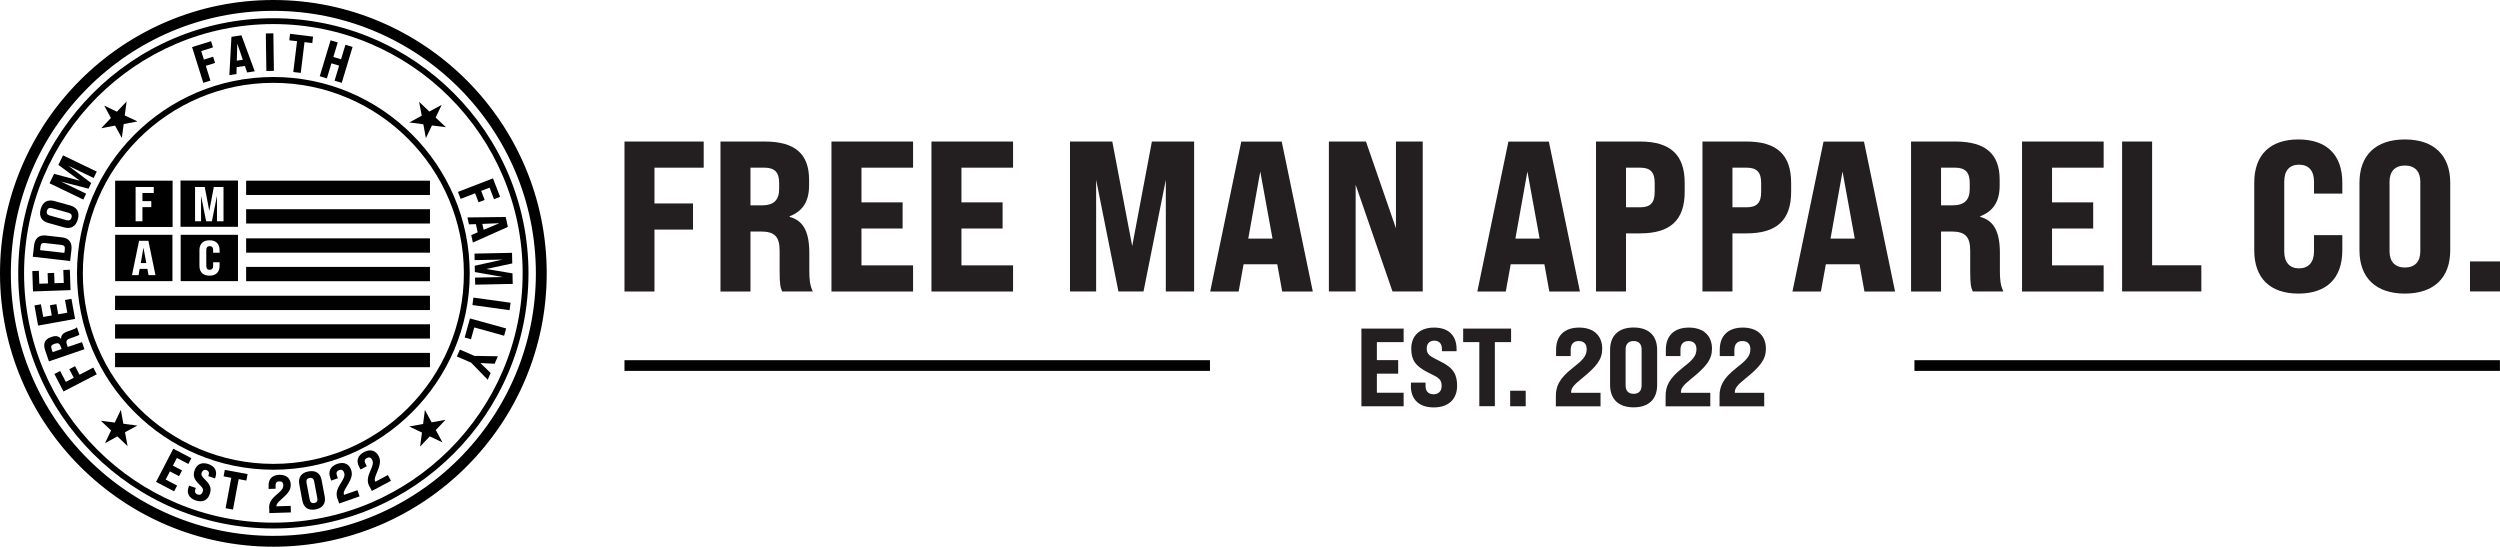 <?xml version="1.0" encoding="UTF-8"?>
<svg id="Layer_2" data-name="Layer 2" xmlns="http://www.w3.org/2000/svg" viewBox="0 0 325.03 71.08">
  <defs>
    <style>
      .cls-1 {
        stroke: #000;
        stroke-miterlimit: 10;
        stroke-width: .6px;
      }

      .cls-1, .cls-2 {
        fill: #010101;
      }

      .cls-3 {
        fill: none;
      }

      .cls-4 {
        fill: #231f20;
      }
    </style>
  </defs>
  <g id="Layer_1-2" data-name="Layer 1">
    <g>
      <g>
        <g>
          <path class="cls-4" d="m81.19,18.4h10.3v3.4h-6.4v4.65h5.01v3.4h-5.01v8.05h-3.9v-19.49Z"/>
          <path class="cls-4" d="m93.67,18.4h5.76c3.9,0,5.76,1.59,5.76,4.96v.75c0,2.06-.81,3.34-2.53,4.01v.08c1.78.47,2.56,1.92,2.56,4.71v2.28c0,1.09.06,1.87.45,2.7h-3.98c-.22-.53-.33-.81-.33-2.73v-2.53c0-1.87-.64-2.53-2.45-2.53h-1.34v7.8h-3.9v-19.49Zm5.32,8.3c1.62,0,2.31-.67,2.31-2.17v-.75c0-1.36-.58-1.98-1.89-1.98h-1.84v4.9h1.42Z"/>
          <path class="cls-4" d="m108.1,18.4h10.61v3.4h-6.71v4.51h5.35v3.4h-5.35v4.79h6.71v3.4h-10.61v-19.49Z"/>
          <path class="cls-4" d="m121.1,18.4h10.61v3.4h-6.71v4.51h5.35v3.4h-5.35v4.79h6.71v3.4h-10.61v-19.49Z"/>
          <path class="cls-4" d="m139.12,18.4h5.49l2.59,13.59,2.56-13.59h5.49v19.49h-3.68v-14.51l-2.9,14.51h-3.26l-2.9-14.51v14.51h-3.4v-19.49Z"/>
          <path class="cls-4" d="m166.05,34.36h-4.37l-.64,3.54h-3.7l4.04-19.49h5.26l4.04,19.49h-3.98l-.64-3.54Zm-.61-3.34l-1.59-8.72-1.56,8.72h3.15Z"/>
          <path class="cls-4" d="m172.77,18.4h4.82l3.9,11.28v-11.28h3.48v19.49h-3.93l-4.79-13.87v13.87h-3.48v-19.49Z"/>
          <path class="cls-4" d="m200.78,34.36h-4.37l-.64,3.54h-3.7l4.04-19.49h5.26l4.04,19.49h-3.98l-.64-3.54Zm-.61-3.34l-1.59-8.72-1.56,8.72h3.15Z"/>
          <path class="cls-4" d="m207.5,18.4h5.74c3.93,0,5.79,1.73,5.79,5.37v1.17c0,3.68-1.87,5.4-5.79,5.4h-1.84v7.55h-3.9v-19.49Zm5.74,8.55c1.34,0,1.89-.59,1.89-2v-1.17c0-1.39-.56-1.98-1.89-1.98h-1.84v5.15h1.84Z"/>
          <path class="cls-4" d="m221.34,18.4h5.74c3.93,0,5.79,1.73,5.79,5.37v1.17c0,3.68-1.87,5.4-5.79,5.4h-1.84v7.55h-3.9v-19.49Zm5.74,8.55c1.34,0,1.89-.59,1.89-2v-1.17c0-1.39-.56-1.98-1.89-1.98h-1.84v5.15h1.84Z"/>
          <path class="cls-4" d="m241.75,34.36h-4.37l-.64,3.54h-3.7l4.04-19.49h5.26l4.04,19.49h-3.98l-.64-3.54Zm-.61-3.34l-1.59-8.72-1.56,8.72h3.15Z"/>
          <path class="cls-4" d="m248.46,18.4h5.76c3.9,0,5.76,1.59,5.76,4.96v.75c0,2.06-.81,3.34-2.53,4.01v.08c1.78.47,2.56,1.92,2.56,4.71v2.28c0,1.09.06,1.87.45,2.7h-3.98c-.22-.53-.33-.81-.33-2.73v-2.53c0-1.87-.64-2.53-2.45-2.53h-1.34v7.8h-3.9v-19.49Zm5.32,8.3c1.62,0,2.31-.67,2.31-2.17v-.75c0-1.36-.58-1.98-1.89-1.98h-1.84v4.9h1.42Z"/>
          <path class="cls-4" d="m262.89,18.4h10.61v3.4h-6.71v4.51h5.35v3.4h-5.35v4.79h6.71v3.4h-10.61v-19.49Z"/>
          <path class="cls-4" d="m275.9,18.4h3.9v16.09h6.4v3.4h-10.3v-19.49Z"/>
          <path class="cls-4" d="m293.08,32.55v-8.8c0-3.62,2.06-5.62,5.74-5.62s5.71,2,5.71,5.62v1.42h-3.68v-1.56c0-1.42-.7-2.2-1.95-2.2s-1.92.78-1.92,2.2v9.08c0,1.42.7,2.2,1.92,2.2s1.95-.78,1.95-2.2v-2.12h3.68v1.98c0,3.62-2.03,5.62-5.71,5.62s-5.74-2-5.74-5.62Z"/>
          <path class="cls-4" d="m306.76,32.55v-8.8c0-3.54,2.09-5.62,5.9-5.62s5.9,2.09,5.9,5.62v8.8c0,3.54-2.09,5.62-5.9,5.62s-5.9-2.09-5.9-5.62Zm7.91.14v-9.08c0-1.31-.7-2.09-2-2.09s-2,.78-2,2.09v9.08c0,1.31.7,2.09,2,2.09s2-.78,2-2.09Z"/>
          <path class="cls-4" d="m321.13,33.99h3.9v3.9h-3.9v-3.9Z"/>
        </g>
        <rect class="cls-2" x="81.19" y="46.83" width="76.12" height="1.39"/>
        <g>
          <path class="cls-4" d="m177,42.72h5.49v1.76h-3.48v2.34h2.77v1.76h-2.77v2.48h3.48v1.76h-5.49v-10.09Z"/>
          <path class="cls-4" d="m183.44,50.19v-.45h1.9v.45c0,.62.32,1.07,1.04,1.07.63,0,1.05-.39,1.05-1.07,0-.87-.35-1.08-1.72-1.74-1.73-.84-2.23-1.7-2.23-3.11,0-1.64,1.04-2.75,2.98-2.75s2.91,1.11,2.91,2.78v.29h-1.9v-.27c0-.63-.29-1.1-1-1.1-.62,0-.98.4-.98,1.02,0,.78.39,1.01,1.74,1.66,1.77.85,2.21,1.75,2.21,3.19,0,1.7-1.07,2.81-3.04,2.81s-2.97-1.11-2.97-2.77Z"/>
          <path class="cls-4" d="m192.34,44.48h-2.11v-1.76h6.23v1.76h-2.11v8.33h-2.02v-8.33Z"/>
          <path class="cls-4" d="m196.34,50.8h2.02v2.02h-2.02v-2.02Z"/>
          <path class="cls-4" d="m202.28,51.49c0-1.28.45-2.28,2.15-3.62,1.33-1.04,1.86-1.56,1.86-2.48,0-.72-.42-1.05-1.04-1.05s-1.04.36-1.04,1.14v.81h-1.9v-.82c0-1.76,1.02-2.88,3-2.88s3,1.14,3,2.74c0,1.43-.76,2.35-2.73,3.94-1.1.88-1.31,1.27-1.31,1.73v.07h3.82v1.76h-5.81v-1.33Z"/>
          <path class="cls-4" d="m209.33,50.05v-4.56c0-1.83,1.08-2.91,3.06-2.91s3.06,1.08,3.06,2.91v4.56c0,1.83-1.08,2.91-3.06,2.91s-3.06-1.08-3.06-2.91Zm4.1.07v-4.7c0-.68-.36-1.08-1.04-1.08s-1.04.4-1.04,1.08v4.7c0,.68.36,1.08,1.04,1.08s1.04-.4,1.04-1.08Z"/>
          <path class="cls-4" d="m216.55,51.49c0-1.28.45-2.28,2.15-3.62,1.33-1.04,1.86-1.56,1.86-2.48,0-.72-.42-1.05-1.04-1.05s-1.04.36-1.04,1.14v.81h-1.9v-.82c0-1.76,1.02-2.88,3-2.88s3,1.14,3,2.74c0,1.43-.76,2.35-2.73,3.94-1.1.88-1.31,1.27-1.31,1.73v.07h3.82v1.76h-5.81v-1.33Z"/>
          <path class="cls-4" d="m223.56,51.49c0-1.28.45-2.28,2.15-3.62,1.33-1.04,1.86-1.56,1.86-2.48,0-.72-.42-1.05-1.04-1.05s-1.04.36-1.04,1.14v.81h-1.9v-.82c0-1.76,1.02-2.88,3-2.88s3,1.14,3,2.74c0,1.43-.76,2.35-2.73,3.94-1.1.88-1.31,1.27-1.31,1.73v.07h3.82v1.76h-5.81v-1.33Z"/>
        </g>
        <rect class="cls-2" x="248.9" y="46.83" width="76.12" height="1.39"/>
      </g>
      <g>
        <path class="cls-2" d="m23.49,30.53v6.02h7.45v-6.02h-7.45Zm5.06,2.33h-.84v-.36c0-.33-.16-.5-.45-.5s-.44.18-.44.5v2.08c0,.33.16.5.44.5s.45-.18.45-.5v-.48h.84v.45c0,.83-.47,1.29-1.31,1.29s-1.31-.46-1.31-1.29v-2.02c0-.83.47-1.29,1.31-1.29s1.31.46,1.31,1.29v.33Z"/>
        <g>
          <polygon class="cls-2" points="18.3 34.2 19.02 34.2 18.65 32.2 18.3 34.2"/>
          <path class="cls-2" d="m14.97,30.53v6.02h7.45v-6.02h-7.45Zm4.34,5.24l-.15-.81h-1l-.15.81h-.85l.92-4.46h1.21l.92,4.46h-.91Z"/>
        </g>
        <path d="m14.97,23.49v6.02h7.47v-6.02h-7.47Zm5.02,1.6h-1.47v1.06h1.15v.78h-1.15v1.84h-.89v-4.46h2.36v.78Z"/>
        <g>
          <rect class="cls-3" x="14.96" y="44.02" width="40.94" height="1.86"/>
          <rect class="cls-3" x="14.96" y="36.56" width="40.94" height="1.86"/>
          <rect class="cls-3" x="32" y="32.84" width="23.9" height="1.86"/>
          <rect class="cls-3" x="32" y="29.09" width="23.9" height="1.86"/>
          <rect class="cls-3" x="32" y="25.35" width="23.9" height="1.86"/>
          <rect class="cls-3" x="14.96" y="40.31" width="40.94" height="1.86"/>
        </g>
        <g>
          <rect class="cls-2" x="14.96" y="45.88" width="40.94" height="1.86"/>
          <rect class="cls-2" x="14.96" y="42.16" width="40.94" height="1.86"/>
          <rect class="cls-2" x="14.96" y="38.45" width="40.94" height="1.86"/>
          <rect class="cls-2" x="32" y="34.7" width="23.9" height="1.86"/>
          <rect class="cls-2" x="32" y="30.99" width="23.9" height="1.86"/>
          <rect class="cls-2" x="32" y="27.2" width="23.9" height="1.86"/>
          <rect class="cls-2" x="32" y="23.49" width="23.9" height="1.86"/>
        </g>
        <path class="cls-2" d="m23.47,23.47v6.02h7.47v-6.02h-7.47Zm5.58,5.3h-.84v-3.32l-.66,3.32h-.75l-.66-3.32v3.32h-.78v-4.46h1.26l.59,3.11.59-3.11h1.26v4.46Z"/>
        <path class="cls-3" d="m35.54,2.75C17.43,2.75,2.75,17.43,2.75,35.54s14.68,32.79,32.79,32.79,32.79-14.68,32.79-32.79S53.65,2.75,35.54,2.75Zm0,57.94c-13.87,0-25.15-11.28-25.15-25.15s11.28-25.15,25.15-25.15,25.15,11.28,25.15,25.15-11.28,25.15-25.15,25.15Z"/>
        <path class="cls-2" d="m35.54,68.71c-18.29,0-33.17-14.88-33.17-33.17S17.25,2.37,35.54,2.37s33.17,14.88,33.17,33.17-14.88,33.17-33.17,33.17Zm0-65.58C17.67,3.13,3.13,17.67,3.13,35.54s14.54,32.41,32.41,32.41,32.41-14.54,32.41-32.41S53.41,3.13,35.54,3.13Zm0,57.94c-14.08,0-25.53-11.45-25.53-25.53s11.45-25.53,25.53-25.53,25.53,11.45,25.53,25.53-11.45,25.53-25.53,25.53Zm0-50.3c-13.66,0-24.77,11.11-24.77,24.77s11.11,24.77,24.77,24.77,24.77-11.11,24.77-24.77-11.11-24.77-24.77-24.77Z"/>
        <path class="cls-1" d="m35.54.3C16.11.3.3,16.11.3,35.54s15.81,35.24,35.24,35.24,35.24-15.81,35.24-35.24S54.97.3,35.54.3Zm0,69.67C16.56,69.97,1.11,54.53,1.11,35.54S16.56,1.11,35.54,1.11s34.43,15.45,34.43,34.43-15.45,34.43-34.43,34.43Z"/>
        <g>
          <path class="cls-2" d="m24.98,6.12l2.46-.77.25.81-1.53.48.35,1.11,1.2-.38.25.81-1.2.38.6,1.92-.93.29-1.46-4.66Z"/>
          <path class="cls-2" d="m31.85,8.57l-1.08.16-.03.9-.92.14.27-4.98,1.3-.2,1.73,4.68-.99.15-.29-.85Zm-.28-.8l-.72-2.1-.06,2.22.78-.12Z"/>
          <path class="cls-2" d="m34.56,4.35l.98-.02.07,4.88-.98.02-.07-4.88Z"/>
          <path class="cls-2" d="m38.62,5.36l-1.01-.12.1-.84,2.99.36-.1.84-1.01-.12-.49,4-.97-.12.49-4Z"/>
          <path class="cls-2" d="m42.98,5.24l.93.28-.57,1.89,1,.3.57-1.89.93.28-1.41,4.67-.93-.28.59-1.96-1-.3-.59,1.96-.93-.28,1.41-4.67Z"/>
        </g>
        <g>
          <path class="cls-2" d="m22.53,58.34l2.35,1.23-.39.75-1.49-.78-.52,1,1.19.62-.39.75-1.19-.62-.55,1.06,1.49.78-.39.75-2.35-1.23,2.25-4.33Z"/>
          <path class="cls-2" d="m24.52,63.34l.07-.2.87.3-.07.2c-.1.28-.02.54.3.65.29.1.54-.01.65-.32.14-.39.01-.55-.51-1.07-.66-.66-.75-1.13-.52-1.78.26-.75.91-1.09,1.8-.78.89.31,1.15.97.89,1.73l-.05.13-.87-.3.04-.12c.1-.29.04-.55-.28-.66-.28-.1-.51.03-.61.31-.12.35.02.52.53,1.03.67.67.73,1.15.5,1.8-.27.78-.93,1.11-1.83.8-.9-.31-1.18-.98-.92-1.73Z"/>
          <path class="cls-2" d="m30.07,62.12l-1-.19.16-.84,2.96.55-.16.84-1-.19-.74,3.96-.96-.18.74-3.96Z"/>
          <path class="cls-2" d="m34.99,66.08c-.02-.62.18-1.11.98-1.78.62-.52.87-.78.86-1.23-.01-.35-.22-.5-.52-.49-.31,0-.5.19-.48.57v.39s-.91.03-.91.03v-.4c-.04-.85.44-1.41,1.39-1.44s1.47.5,1.49,1.27c.02.69-.33,1.15-1.25,1.94-.51.44-.61.63-.61.86v.03s1.85-.06,1.85-.06l.03.85-2.8.09-.02-.64Z"/>
          <path class="cls-2" d="m39.31,65.12l-.4-2.17c-.16-.87.25-1.48,1.19-1.66s1.55.24,1.71,1.11l.41,2.17c.16.87-.26,1.48-1.19,1.66-.94.18-1.55-.24-1.71-1.11Zm1.95-.33l-.42-2.23c-.06-.32-.27-.48-.59-.42-.32.06-.46.28-.4.61l.42,2.23c.06.32.27.48.59.42.32-.06.46-.28.4-.61Z"/>
          <path class="cls-2" d="m43.88,64.85c-.21-.58-.16-1.11.4-1.99.44-.69.6-1.01.45-1.43-.12-.33-.36-.41-.64-.31-.29.1-.42.33-.29.69l.13.37-.87.3-.13-.38c-.28-.8,0-1.48.91-1.79.9-.32,1.55.04,1.81.77.23.65.03,1.19-.61,2.23-.36.58-.4.79-.32,1v.03s1.75-.61,1.75-.61l.28.8-2.65.93-.21-.61Z"/>
          <path class="cls-2" d="m48.04,63.27c-.29-.55-.33-1.07.1-2.03.33-.74.44-1.09.23-1.48-.16-.31-.42-.35-.68-.21-.27.14-.36.39-.18.72l.18.34-.81.43-.19-.35c-.4-.75-.22-1.46.63-1.91.84-.45,1.54-.19,1.9.49.32.61.21,1.18-.27,2.3-.27.62-.27.84-.17,1.03l.02.03,1.63-.87.4.75-2.48,1.32-.3-.57Z"/>
        </g>
        <g>
          <path class="cls-2" d="m8.26,50.91l-1.19-2.29.75-.39.74,1.42,1.03-.54-.58-1.11.75-.39.58,1.11,1.79-.93.45.87-4.33,2.24Z"/>
          <path class="cls-2" d="m6.36,46.97l-.47-1.36c-.32-.92-.09-1.49.71-1.77l.18-.06c.49-.17.86-.08,1.15.27h.02c-.03-.47.25-.77.91-.99l.54-.19c.26-.09.44-.16.6-.32l.32.94c-.11.1-.16.15-.62.3l-.6.21c-.44.15-.55.36-.4.79l.11.32,1.85-.63.32.92-4.61,1.58Zm1.53-1.93c-.13-.38-.35-.49-.7-.37l-.18.06c-.32.11-.42.3-.31.61l.15.44,1.16-.4-.12-.34Z"/>
          <path class="cls-2" d="m4.95,42.32l-.47-2.61.84-.15.3,1.65,1.11-.2-.24-1.32.84-.15.24,1.32,1.18-.21-.3-1.65.84-.15.47,2.61-4.8.87Z"/>
          <path class="cls-2" d="m4.29,37.89l-.09-2.65.85-.03.06,1.68,1.13-.04-.05-1.34.85-.03.05,1.34,1.2-.04-.06-1.68.85-.03.09,2.65-4.87.17Z"/>
          <path class="cls-2" d="m4.26,33.39l.17-1.48c.11-.94.64-1.39,1.54-1.29l2.11.24c.89.1,1.31.66,1.21,1.6l-.17,1.48-4.85-.56Zm4.17-1c.04-.35-.1-.51-.46-.55l-2.13-.24c-.36-.04-.53.09-.57.43l-.06.49,3.16.36.06-.49Z"/>
          <path class="cls-2" d="m8.37,29.57l-2.12-.59c-.85-.24-1.22-.88-.96-1.8.25-.92.9-1.28,1.75-1.05l2.12.59c.85.24,1.22.88.96,1.8-.26.92-.9,1.28-1.75,1.05Zm.56-1.9l-2.19-.61c-.32-.09-.55.03-.64.34-.09.32.05.54.37.62l2.19.61c.32.09.55-.03.64-.34s-.05-.54-.37-.62Z"/>
          <path class="cls-2" d="m6.43,23.84l.6-1.24,3.34.89-2.78-2.05.6-1.24,4.39,2.11-.4.83-3.27-1.57,2.95,2.23-.35.73-3.58-.92,3.27,1.57-.37.77-4.39-2.12Z"/>
        </g>
        <g>
          <path class="cls-2" d="m64.09,23.19l.93,2.4-.79.31-.58-1.5-1.09.42.45,1.17-.79.31-.45-1.17-1.88.73-.35-.91,4.55-1.76Z"/>
          <path class="cls-2" d="m62.1,30.21l-.23-1.07-.9.03-.2-.9,4.98-.06.28,1.29-4.55,2.03-.21-.97.83-.35Zm.78-.33l2.04-.86-2.21.09.17.77Z"/>
          <path class="cls-2" d="m66.57,32.88l.03,1.37-3.39.72,3.42.57.03,1.37-4.88.1-.02-.92,3.63-.07-3.65-.65-.02-.82,3.62-.8-3.63.07-.02-.85,4.88-.1Z"/>
          <path class="cls-2" d="m66.38,39.36l-.13.97-4.83-.67.13-.97,4.83.67Z"/>
          <path class="cls-2" d="m65.8,42.71l-.26.94-3.88-1.08-.43,1.54-.82-.23.69-2.48,4.7,1.3Z"/>
          <path class="cls-2" d="m61.64,46.27l3.09.05-.42.97-1.85-.09,1.33,1.29-.38.88-2.16-2.22-1.85-.8.39-.9,1.85.8Z"/>
        </g>
        <g>
          <polygon class="cls-2" points="13.16 16.67 14.42 15.34 13.55 13.73 15.2 14.52 16.46 13.19 16.22 15.01 17.88 15.79 16.08 16.13 15.84 17.94 14.96 16.33 13.16 16.67"/>
          <polygon class="cls-2" points="16.59 58 15.26 56.74 13.65 57.62 14.44 55.96 13.11 54.7 14.92 54.94 15.71 53.29 16.04 55.09 17.86 55.33 16.25 56.2 16.59 58"/>
          <polygon class="cls-2" points="57.92 54.58 56.66 55.91 57.53 57.52 55.88 56.73 54.62 58.06 54.86 56.24 53.2 55.45 55.01 55.12 55.24 53.3 56.12 54.91 57.92 54.58"/>
          <polygon class="cls-2" points="54.49 13.24 55.82 14.5 57.43 13.63 56.64 15.28 57.97 16.54 56.16 16.31 55.37 17.96 55.04 16.16 53.22 15.92 54.83 15.04 54.49 13.24"/>
        </g>
      </g>
    </g>
  </g>
</svg>